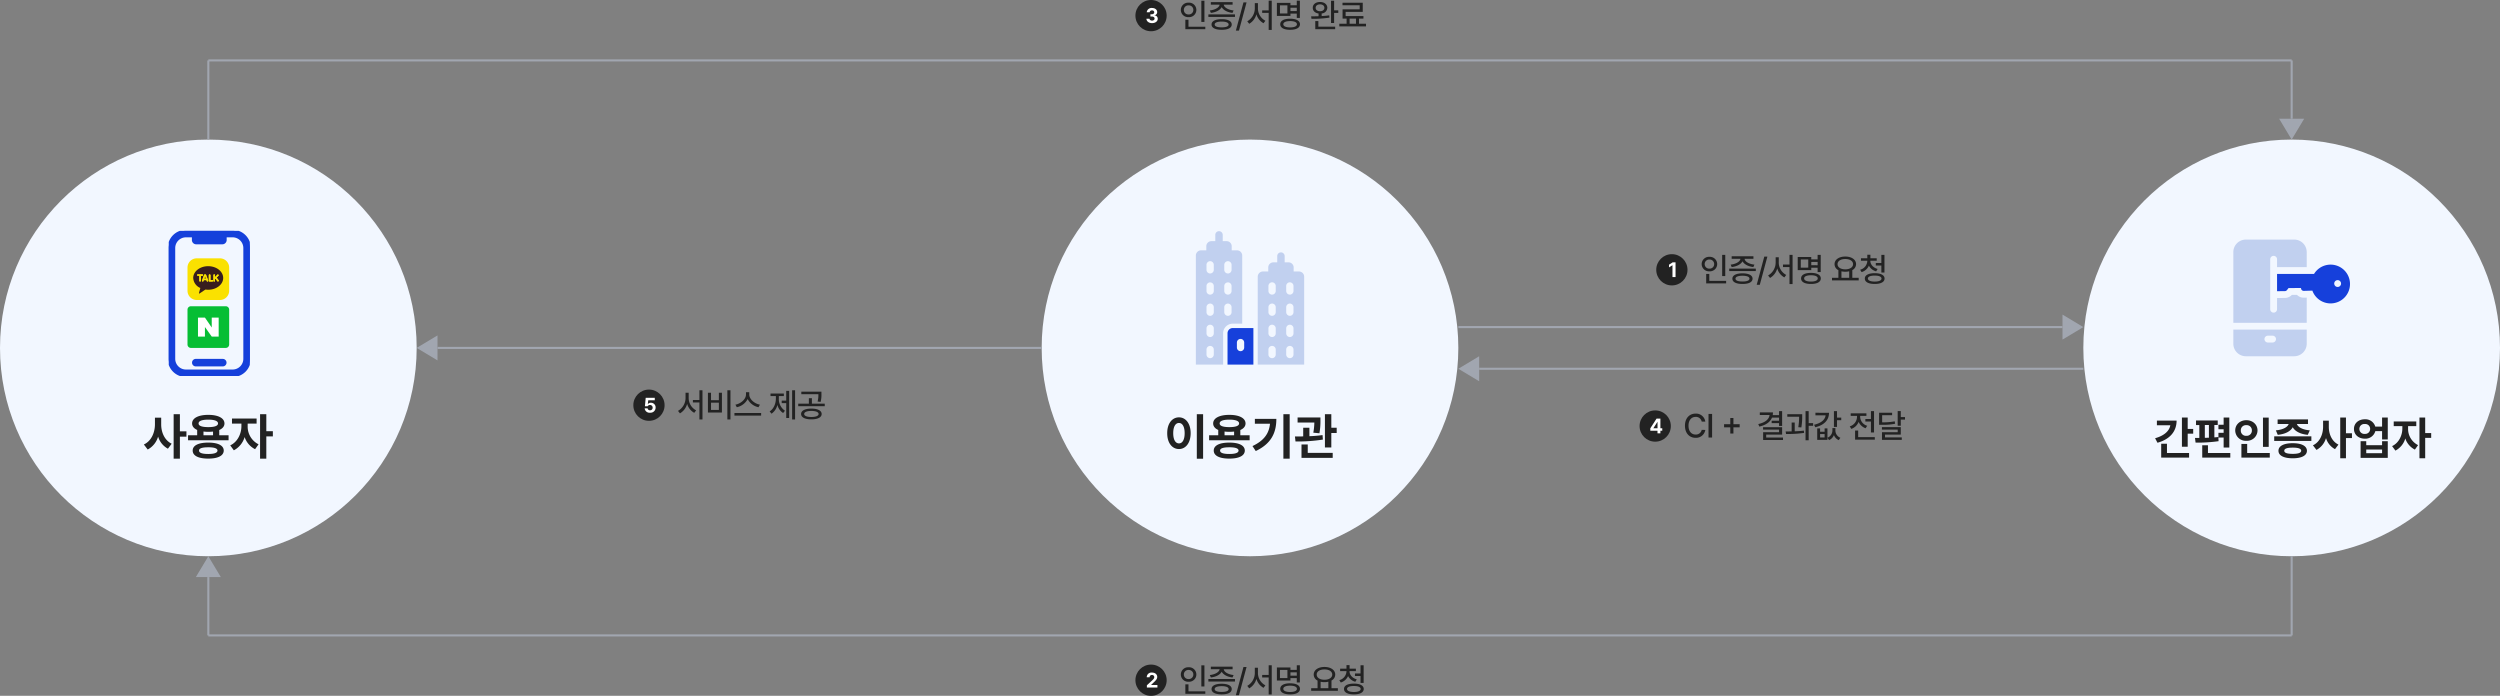 <svg xmlns="http://www.w3.org/2000/svg" xmlns:xlink="http://www.w3.org/1999/xlink" width="1200" height="334" viewBox="0 0 1200 334">
  <rect x="0" y="0" width="1200" height="334" fill="#808080" stroke="none"/>
  <defs>
    <clipPath id="clip-path">
      <rect id="사각형_14155" data-name="사각형 14155" width="56" height="56" fill="none"/>
    </clipPath>
    <clipPath id="clip-path-2">
      <rect id="사각형_14146" data-name="사각형 14146" width="20" height="20" fill="none"/>
    </clipPath>
    <clipPath id="clip-path-4">
      <path id="패스_71489" data-name="패스 71489" d="M34.135,57.513h.74s0,2.022,0,2.493c0,.344.77.349.769,0l0-2.472.737,0a.36.36,0,0,0,0-.72c-.518,0-2.252-.014-2.252-.014a.354.354,0,0,0,0,.706" transform="translate(-33.809 -56.807)" fill="none"/>
    </clipPath>
    <clipPath id="clip-path-6">
      <path id="패스_71491" data-name="패스 71491" d="M52.477,57.737l.412,1.284H52.03Zm-.462-.6c-.182.4-.84,2.283-1.059,2.783-.158.361.523.656.681.295l.148-.515h1.355s-.047.021.133.493c.146.382.849.117.7-.265-.208-.546-.928-2.512-1.059-2.79a.561.561,0,0,0-.488-.221.429.429,0,0,0-.416.221" transform="translate(-50.933 -56.915)" fill="none"/>
    </clipPath>
    <clipPath id="clip-path-8">
      <path id="패스_71493" data-name="패스 71493" d="M75.254,57.258c0,.64,0,2.7,0,2.7s-.059.41.294.41l1.487,0c.348,0,.346-.736,0-.736s-.983,0-.983,0,0-1.909,0-2.373a.407.407,0,0,0-.8,0" transform="translate(-75.254 -56.92)" fill="none"/>
    </clipPath>
    <clipPath id="clip-path-10">
      <path id="패스_71495" data-name="패스 71495" d="M91.58,57.166c.008.281-.009,2.82-.009,3.008,0,.3.76.3.76,0,0-.345,0-1,0-1L92.555,59l.976,1.324c.2.259.818-.209.621-.468L93.115,58.5s.7-.756.981-1.031c.162-.16-.339-.662-.5-.5s-1.259,1.252-1.259,1.252.01-.689,0-1.07c0-.145-.182-.214-.365-.214s-.4.08-.391.235" transform="translate(-91.571 -56.931)" fill="none"/>
    </clipPath>
    <clipPath id="clip-path-11">
      <rect id="사각형_14351" data-name="사각형 14351" width="38.912" height="69.674" fill="#1540db" stroke="#1540db" stroke-width="1"/>
    </clipPath>
  </defs>
  <circle id="타원_58" data-name="타원 58" cx="100" cy="100" r="100" transform="translate(0 67)" fill="#f2f7ff"/>
  <path id="패스_81475" data-name="패스 81475" d="M-22.629-14.344v-3.187h-3v3.188c0,3.961-1.711,8.039-5.32,9.7L-29.1-2.227a10.235,10.235,0,0,0,4.992-6.211,9.707,9.707,0,0,0,4.711,5.813l1.8-2.391C-21.012-6.656-22.652-10.523-22.629-14.344Zm8.977-4.828h-3V2.156h3V-8.414h3.141v-2.531h-3.141ZM9.715-9.07H5.238V-11.6c1.582-.68,2.5-1.758,2.508-3.141C7.723-17.32,4.7-18.867-.012-18.867c-4.758,0-7.781,1.547-7.781,4.125,0,1.371.879,2.426,2.438,3.117V-9.07H-9.738V-6.68H9.715ZM-.035-5.555c-4.687,0-7.477,1.359-7.477,3.82,0,2.508,2.789,3.867,7.477,3.867,4.617,0,7.406-1.359,7.43-3.867C7.371-4.2,4.582-5.555-.035-5.555Zm0,2.25c2.883,0,4.406.516,4.43,1.57C4.371-.633,2.848-.094-.035-.094c-2.953,0-4.453-.539-4.43-1.641C-4.488-2.789-2.988-3.3-.035-3.3ZM-.012-16.57c2.977,0,4.664.633,4.664,1.828,0,1.172-1.687,1.758-4.664,1.758-3.023,0-4.687-.586-4.664-1.758C-4.7-15.937-3.035-16.57-.012-16.57Zm-2.32,7.5v-1.8a16.031,16.031,0,0,0,2.32.141,19.77,19.77,0,0,0,2.273-.117V-9.07Zm21.211-4.289v-1.312h4.289v-2.437H11.355v2.438h4.523v1.313c-.023,3.516-1.8,7.477-5.367,9.141l1.734,2.367a10.527,10.527,0,0,0,5.18-6.375,9.985,9.985,0,0,0,5.016,5.836l1.664-2.344A9.464,9.464,0,0,1,18.879-13.359Zm8.953-5.812h-3V2.156h3V-8.531h3.141v-2.508H27.832Z" transform="translate(100 218)" fill="#222"/>
  <circle id="타원_59" data-name="타원 59" cx="100" cy="100" r="100" transform="translate(1000 67)" fill="#f2f7ff"/>
  <path id="패스_81463" data-name="패스 81463" d="M16.092-17.574H13.32V-3.566h2.771V-9.84h2.643V-12.1H16.092Zm-5.328,1.461H1.311v2.234H7.756C7.3-11.14,4.823-8.873.451-7.648L1.59-5.479C7.455-7.133,10.764-10.828,10.764-16.113ZM16.758-.559H6.145V-5.006H3.373V1.633H16.758ZM36.072-17.574H33.344v3.438H30.852v2.191h2.492v1.7H30.852v2.256h2.492V-3.18h2.729Zm-5.564,1.4H20.088v2.191h1.59V-7.8c-.73.011-1.439.021-2.084.021l.279,2.234A72.125,72.125,0,0,0,30.916-6.23l-.107-2c-.612.064-1.257.129-1.912.172v-5.93h1.611ZM36.545-.559H25.824v-3.7h-2.75V1.633H36.545ZM24.32-7.842v-6.145h1.955v6.08C25.62-7.874,24.965-7.853,24.32-7.842Zm30.658-9.711h-2.75V-3.5h2.75ZM55.494-.559H44.645V-4.92H41.873V1.633H55.494ZM44.258-16.307c-3.008,0-5.35,2.063-5.35,4.92a5.022,5.022,0,0,0,5.35,4.963,5.022,5.022,0,0,0,5.35-4.963C49.607-14.244,47.266-16.307,44.258-16.307Zm0,2.385A2.452,2.452,0,0,1,46.9-11.387a2.474,2.474,0,0,1-2.643,2.578,2.459,2.459,0,0,1-2.664-2.578A2.437,2.437,0,0,1,44.258-13.922Zm31.2,5.35H57.621v2.213H75.453ZM66.516-5.264c-4.275,0-6.854,1.332-6.854,3.631,0,2.32,2.578,3.609,6.854,3.609,4.232,0,6.789-1.289,6.811-3.609C73.3-3.932,70.748-5.264,66.516-5.264Zm0,2.127c2.643,0,4.039.473,4.061,1.5C70.555-.623,69.158-.15,66.516-.15c-2.707,0-4.082-.473-4.061-1.482C62.434-2.664,63.809-3.137,66.516-3.137Zm7.326-13.535H59.254v2.191h5.307c-.462,1.375-2.471,2.718-6.145,3.051l.9,2.148c3.717-.354,6.166-1.751,7.2-3.652,1.042,1.9,3.534,3.3,7.219,3.652L74.7-11.43c-3.76-.333-5.747-1.687-6.187-3.051h5.328Zm9.99,3.523V-16.07h-2.75v2.922c0,3.631-1.568,7.369-4.877,8.895l1.7,2.213a9.383,9.383,0,0,0,4.576-5.693A8.9,8.9,0,0,0,86.8-2.406L88.451-4.6C85.314-6.1,83.811-9.646,83.832-13.148Zm8.229-4.426h-2.75V1.977h2.75V-7.713h2.879v-2.32H92.061Zm9.045.838c-3.008-.021-5.221,1.934-5.2,4.619-.021,2.729,2.191,4.684,5.2,4.684a4.942,4.942,0,0,0,5.049-3.609H109.4v3.975h2.729V-17.574H109.4v4.34h-3.266A4.9,4.9,0,0,0,101.105-16.736Zm0,2.277a2.305,2.305,0,0,1,2.557,2.342,2.349,2.349,0,0,1-2.557,2.385,2.351,2.351,0,0,1-2.6-2.385A2.309,2.309,0,0,1,101.105-14.459Zm.688,8.25H99.086V1.762h13.041V-6.209H109.4v1.891h-7.605Zm0,5.758V-2.213H109.4V-.451Zm20.088-11.795v-1.2h3.932v-2.234H114.984v2.234h4.146v1.2c-.021,3.223-1.654,6.854-4.92,8.379L115.8-1.7a9.649,9.649,0,0,0,4.748-5.844,9.153,9.153,0,0,0,4.6,5.35l1.525-2.148A8.675,8.675,0,0,1,121.881-12.246Zm8.207-5.328h-2.75V1.977h2.75v-9.8h2.879v-2.3h-2.879Z" transform="translate(1034 218)" fill="#222"/>
  <circle id="타원_58-2" data-name="타원 58" cx="100" cy="100" r="100" transform="translate(500 67)" fill="#f2f7ff"/>
  <path id="패스_81470" data-name="패스 81470" d="M18.492-19.172H15.469V2.2h3.023Zm-11.578,1.5c-3.281,0-5.672,2.953-5.648,7.594C1.242-5.391,3.633-2.461,6.914-2.461c3.211,0,5.6-2.93,5.6-7.617C12.516-14.719,10.125-17.672,6.914-17.672Zm0,2.7c1.617,0,2.719,1.734,2.719,4.9,0,3.188-1.1,4.9-2.719,4.9-1.664,0-2.766-1.711-2.766-4.9C4.148-13.242,5.25-14.977,6.914-14.977ZM40.828-9.07H36.352V-11.6c1.582-.68,2.5-1.758,2.508-3.141-.023-2.578-3.047-4.125-7.758-4.125-4.758,0-7.781,1.547-7.781,4.125,0,1.371.879,2.426,2.438,3.117V-9.07H21.375V-6.68H40.828Zm-9.75,3.516c-4.687,0-7.477,1.359-7.477,3.82,0,2.508,2.789,3.867,7.477,3.867,4.617,0,7.406-1.359,7.43-3.867C38.484-4.2,35.7-5.555,31.078-5.555Zm0,2.25c2.883,0,4.406.516,4.43,1.57-.023,1.1-1.547,1.641-4.43,1.641-2.953,0-4.453-.539-4.43-1.641C26.625-2.789,28.125-3.3,31.078-3.3ZM31.1-16.57c2.977,0,4.664.633,4.664,1.828,0,1.172-1.687,1.758-4.664,1.758-3.023,0-4.687-.586-4.664-1.758C26.414-15.937,28.078-16.57,31.1-16.57Zm-2.32,7.5v-1.8a16.031,16.031,0,0,0,2.32.141,19.77,19.77,0,0,0,2.273-.117V-9.07Zm31.266-10.1H57.023V2.156h3.023Zm-6.4,2.227H43.336V-14.6H50.6c-.48,4.734-2.906,8.109-8.414,10.711L43.758-1.5C51.375-5.109,53.648-10.477,53.648-16.945Zm21.164-.68H63.844v2.438h8.039a29.018,29.018,0,0,1-.492,4.875l2.93.281a32.328,32.328,0,0,0,.492-6.258Zm-5.3,4.922H66.539v4.172c-1.418.047-2.766.047-3.961.047l.258,2.391a77.758,77.758,0,0,0,13.148-.914L75.82-9.164a60.657,60.657,0,0,1-6.3.539Zm10.523-6.469h-3.07V-3.211h3.07v-6.961h2.578V-12.68H80.039ZM80.7-.609H68.719V-4.641h-3V1.781H80.7Z" transform="translate(559 218)" fill="#222"/>
  <g id="그룹_37717" data-name="그룹 37717" transform="translate(548.178 111)">
    <path id="패스_71408" data-name="패스 71408" d="M155.842,169.675V184.7h12.414V167.166h-9.931a2.5,2.5,0,0,0-2.482,2.509m4.5,4.45a1.748,1.748,0,1,1,3.5,0v2.387a1.748,1.748,0,1,1-3.5,0Z" transform="translate(-114.807 -120.698)" fill="#1640db"/>
    <path id="패스_71409" data-name="패스 71409" d="M230.809,48.207a2.5,2.5,0,0,0-2.483-2.536h-2.569V43.741a2.437,2.437,0,0,0-2.426-2.452h-1.884V38.32a1.784,1.784,0,1,0-3.567,0v2.969H216a2.437,2.437,0,0,0-2.427,2.452v1.931H211.03a2.51,2.51,0,0,0-2.512,2.536V90.357h22.291Zm-13.652,37.32a1.748,1.748,0,1,1-3.5,0V83.141a1.748,1.748,0,1,1,3.5,0Zm0-10.158a1.76,1.76,0,0,1-1.748,1.766,1.78,1.78,0,0,1-1.748-1.766v-2.4a1.748,1.748,0,1,1,3.5,0Zm0-10.17a1.748,1.748,0,1,1-3.5,0V62.814a1.748,1.748,0,1,1,3.5,0Zm0-10.171a1.748,1.748,0,1,1-3.5,0v-2.4a1.781,1.781,0,0,1,1.748-1.766,1.76,1.76,0,0,1,1.748,1.766Zm8.53,30.5a1.748,1.748,0,1,1-3.5,0V83.141a1.748,1.748,0,1,1,3.5,0Zm0-10.158a1.78,1.78,0,0,1-1.748,1.766,1.76,1.76,0,0,1-1.749-1.766v-2.4a1.748,1.748,0,1,1,3.5,0Zm0-10.17a1.748,1.748,0,1,1-3.5,0V62.814a1.748,1.748,0,1,1,3.5,0Zm0-10.171a1.748,1.748,0,1,1-3.5,0v-2.4a1.76,1.76,0,0,1,1.749-1.766,1.781,1.781,0,0,1,1.748,1.766Z" transform="translate(-152.986 -26.357)" fill="#c1d0ef"/>
    <path id="패스_71410" data-name="패스 71410" d="M113.667,48.977a4.61,4.61,0,0,1,4.6-4.613h4.566V11.676a2.5,2.5,0,0,0-2.482-2.509h-2.568V7.206a2.437,2.437,0,0,0-2.426-2.45h-1.883V1.787a1.784,1.784,0,1,0-3.567,0V4.756h-1.885a2.437,2.437,0,0,0-2.426,2.45V9.167h-2.54a2.5,2.5,0,0,0-2.482,2.509V64h13.1Zm.552-32.857a1.748,1.748,0,1,1,3.5,0v2.4a1.748,1.748,0,1,1-3.5,0Zm0,10.17a1.748,1.748,0,1,1,3.5,0v2.388a1.748,1.748,0,1,1-3.5,0Zm0,10.171a1.748,1.748,0,1,1,3.5,0v2.387a1.748,1.748,0,1,1-3.5,0Zm-5.035,22.714a1.748,1.748,0,1,1-3.5,0V56.789a1.748,1.748,0,1,1,3.5,0Zm0-10.156a1.759,1.759,0,0,1-1.749,1.766,1.786,1.786,0,0,1-1.748-1.766v-2.4a1.748,1.748,0,1,1,3.5,0Zm0-10.171a1.748,1.748,0,1,1-3.5,0V36.461a1.748,1.748,0,1,1,3.5,0Zm0-10.17a1.748,1.748,0,1,1-3.5,0V26.29a1.748,1.748,0,1,1,3.5,0Zm0-10.156a1.748,1.748,0,1,1-3.5,0v-2.4a1.776,1.776,0,0,1,1.748-1.766,1.758,1.758,0,0,1,1.749,1.766Z" transform="translate(-74.745)" fill="#c1d0ef"/>
  </g>
  <g id="그룹_37713" data-name="그룹 37713" transform="translate(10 -1792)">
    <path id="다각형_1" data-name="다각형 1" d="M6,0l6,10H0Z" transform="translate(690 1975) rotate(-90)" fill="#a1a6b0"/>
    <path id="선_1391" data-name="선 1391" d="M290,.5H0v-1H290Z" transform="translate(700 1969)" fill="#a1a6b0"/>
  </g>
  <g id="그룹_37875" data-name="그룹 37875" transform="translate(700 151)">
    <path id="다각형_1-2" data-name="다각형 1" d="M6,0l6,10H0Z" transform="translate(300) rotate(90)" fill="#a1a6b0"/>
    <path id="선_1391-2" data-name="선 1391" d="M290,.5H0v-1H290Z" transform="translate(0 6)" fill="#a1a6b0"/>
  </g>
  <g id="그룹_37809" data-name="그룹 37809" transform="translate(-490 -1802)">
    <path id="다각형_1-3" data-name="다각형 1" d="M6,0l6,10H0Z" transform="translate(690 1975) rotate(-90)" fill="#a1a6b0"/>
    <path id="선_1391-3" data-name="선 1391" d="M290,.5H0v-1H290Z" transform="translate(700 1969)" fill="#a1a6b0"/>
  </g>
  <g id="그룹_37876" data-name="그룹 37876" transform="translate(-360 -1609)">
    <g id="그룹_37810" data-name="그룹 37810" transform="translate(3185 1326) rotate(90)">
      <path id="다각형_1-4" data-name="다각형 1" d="M6,0l6,10H0Z" transform="translate(550 2731) rotate(-90)" fill="#a1a6b0"/>
      <path id="선_1391-4" data-name="선 1391" d="M28,.5H0v-1H28Z" transform="translate(560 2725)" fill="#a1a6b0"/>
    </g>
    <path id="선_1391-5" data-name="선 1391" d="M.5,38h-1V0h1Z" transform="translate(1460 1876)" fill="#a1a6b0"/>
    <path id="선_1391-6" data-name="선 1391" d="M1000,.5H0v-1H1000Z" transform="translate(460 1914)" fill="#a1a6b0"/>
  </g>
  <g id="그룹_37877" data-name="그룹 37877" transform="translate(100 29)">
    <g id="그룹_37810-2" data-name="그룹 37810" transform="translate(994 38) rotate(-90)">
      <path id="다각형_1-5" data-name="다각형 1" d="M6,0l6,10H0Z" transform="translate(0 12) rotate(-90)" fill="#a1a6b0"/>
      <path id="선_1391-7" data-name="선 1391" d="M28,.5H0v-1H28Z" transform="translate(10 6)" fill="#a1a6b0"/>
    </g>
    <path id="선_1391-8" data-name="선 1391" d="M.5,38h-1V0h1Z" transform="translate(0 0)" fill="#a1a6b0"/>
    <path id="선_1391-9" data-name="선 1391" d="M1000,.5H0v-1H1000Z" transform="translate(0 0)" fill="#a1a6b0"/>
  </g>
  <g id="그룹_37879" data-name="그룹 37879" transform="translate(-359 -1609)">
    <path id="패스_81471" data-name="패스 81471" d="M12.125-12.656H10.641V-2.484h1.484ZM12.547-.172H4.469V-3.516h-1.5V1.031h9.578ZM4.531-11.719A3.509,3.509,0,0,0,.8-8.25,3.5,3.5,0,0,0,4.531-4.766,3.489,3.489,0,0,0,8.25-8.25,3.5,3.5,0,0,0,4.531-11.719Zm0,1.3A2.152,2.152,0,0,1,6.8-8.25,2.146,2.146,0,0,1,4.531-6.062,2.142,2.142,0,0,1,2.25-8.25,2.148,2.148,0,0,1,4.531-10.422ZM26.789-6.078H14.024v1.2H26.789ZM20.4-3.8c-3.031,0-4.859.938-4.859,2.563S17.368,1.313,20.4,1.3c3.016.016,4.828-.906,4.828-2.531S23.414-3.8,20.4-3.8Zm0,1.156c2.109.016,3.344.5,3.344,1.406,0,.891-1.234,1.359-3.344,1.359-2.141,0-3.359-.469-3.359-1.359C17.039-2.141,18.258-2.625,20.4-2.641Zm5.25-9.344H15.2v1.219h4.219C19.235-9.4,17.235-8.25,14.7-7.984l.516,1.172c2.422-.281,4.422-1.3,5.2-2.781.758,1.477,2.766,2.5,5.188,2.781l.531-1.172c-2.586-.266-4.57-1.422-4.734-2.781h4.25Zm6.7.141H30.86L27.219,1.7H28.7Zm5.461,2.734V-11.5h-1.5v2.391a7.156,7.156,0,0,1-3.625,6.328l.938,1.2a7.552,7.552,0,0,0,3.453-4.562,7.133,7.133,0,0,0,3.406,4.3l.906-1.187A6.742,6.742,0,0,1,37.806-9.109Zm6.625-3.562H42.962v4.656H39.837v1.2h3.125V1.359h1.469Zm13.508,0H56.454v2.2H53.408v-1.156h-6.5v6.281h6.5V-6.484h3.047v2.078h1.484Zm-9.562,2.234h3.578v3.906H48.376Zm4.875,6.422c-2.937,0-4.75.969-4.734,2.672C48.5.344,50.314,1.313,53.251,1.3c2.938.016,4.734-.953,4.734-2.641C57.986-3.047,56.189-4.016,53.251-4.016Zm0,1.141c2.047.016,3.266.547,3.266,1.531,0,.938-1.219,1.5-3.266,1.5s-3.266-.562-3.266-1.5C49.986-2.328,51.2-2.859,53.251-2.875Zm.156-4.812V-9.281h3.047v1.594Zm14.2-4.359c-2.047,0-3.5,1.125-3.484,2.8-.016,1.445,1.109,2.5,2.781,2.734v1.3c-1.289.047-2.516.055-3.562.047l.156,1.2a50.514,50.514,0,0,0,8.641-.578l-.109-1.094c-1.156.172-2.4.281-3.641.344V-6.531A2.868,2.868,0,0,0,71.111-9.25C71.1-10.922,69.658-12.047,67.611-12.047Zm0,1.141c1.25,0,2.094.641,2.094,1.656,0,.984-.844,1.641-2.094,1.641-1.234,0-2.109-.656-2.094-1.641C65.5-10.266,66.377-10.906,67.611-10.906Zm6.766-1.75H72.893v10.7h1.484V-6.781h2v-1.25h-2Zm.5,12.469H66.814v-2.7H65.33V1.031h9.547ZM89.682-1.594H86.323V-4.062h2.125V-5.281H79.9V-7.312h8.219v-4.375H78.4v1.219h8.25v1.953H78.432v4.453h1.938v2.469h-3.5v1.25H89.682Zm-7.875,0V-4.062h3.063v2.469Z" transform="translate(925 1622)" fill="#222"/>
    <g id="그룹_37878" data-name="그룹 37878">
      <circle id="타원_69" data-name="타원 69" cx="7.5" cy="7.5" r="7.5" transform="translate(904 1609)" fill="#222"/>
      <path id="패스_81472" data-name="패스 81472" d="M-.02.1c1.592,0,2.744-.869,2.734-2.08a1.611,1.611,0,0,0-1.6-1.641v-.059A1.491,1.491,0,0,0,2.451-5.176C2.461-6.3,1.475-7.168,0-7.168A2.3,2.3,0,0,0-2.568-5.107h1.406A1.043,1.043,0,0,1,0-6a.926.926,0,0,1,1.035.908c0,.557-.488.938-1.182.938H-.8v1.084h.654c.83,0,1.348.41,1.338.986.01.566-.5.967-1.2.967-.684,0-1.191-.352-1.221-.879H-2.715C-2.686-.762-1.572.1-.02.1Z" transform="translate(912 1620)" fill="#fff"/>
    </g>
  </g>
  <g id="그룹_37880" data-name="그룹 37880" transform="translate(-359 -1290)">
    <path id="패스_81468" data-name="패스 81468" d="M12.125-12.656H10.641V-2.484h1.484ZM12.547-.172H4.469V-3.516h-1.5V1.031h9.578ZM4.531-11.719A3.509,3.509,0,0,0,.8-8.25,3.5,3.5,0,0,0,4.531-4.766,3.489,3.489,0,0,0,8.25-8.25,3.5,3.5,0,0,0,4.531-11.719Zm0,1.3A2.152,2.152,0,0,1,6.8-8.25,2.146,2.146,0,0,1,4.531-6.062,2.142,2.142,0,0,1,2.25-8.25,2.148,2.148,0,0,1,4.531-10.422ZM26.789-6.078H14.024v1.2H26.789ZM20.4-3.8c-3.031,0-4.859.938-4.859,2.563S17.368,1.313,20.4,1.3c3.016.016,4.828-.906,4.828-2.531S23.414-3.8,20.4-3.8Zm0,1.156c2.109.016,3.344.5,3.344,1.406,0,.891-1.234,1.359-3.344,1.359-2.141,0-3.359-.469-3.359-1.359C17.039-2.141,18.258-2.625,20.4-2.641Zm5.25-9.344H15.2v1.219h4.219C19.235-9.4,17.235-8.25,14.7-7.984l.516,1.172c2.422-.281,4.422-1.3,5.2-2.781.758,1.477,2.766,2.5,5.188,2.781l.531-1.172c-2.586-.266-4.57-1.422-4.734-2.781h4.25Zm6.7.141H30.86L27.219,1.7H28.7Zm5.461,2.734V-11.5h-1.5v2.391a7.156,7.156,0,0,1-3.625,6.328l.938,1.2a7.552,7.552,0,0,0,3.453-4.562,7.133,7.133,0,0,0,3.406,4.3l.906-1.187A6.742,6.742,0,0,1,37.806-9.109Zm6.625-3.562H42.962v4.656H39.837v1.2h3.125V1.359h1.469Zm13.508,0H56.454v2.2H53.408v-1.156h-6.5v6.281h6.5V-6.484h3.047v2.078h1.484Zm-9.562,2.234h3.578v3.906H48.376Zm4.875,6.422c-2.937,0-4.75.969-4.734,2.672C48.5.344,50.314,1.313,53.251,1.3c2.938.016,4.734-.953,4.734-2.641C57.986-3.047,56.189-4.016,53.251-4.016Zm0,1.141c2.047.016,3.266.547,3.266,1.531,0,.938-1.219,1.5-3.266,1.5s-3.266-.562-3.266-1.5C49.986-2.328,51.2-2.859,53.251-2.875Zm.156-4.812V-9.281h3.047v1.594ZM76.174-1.656H73.111V-5.344a3.225,3.225,0,0,0,1.8-2.859c0-2.2-2.156-3.656-5.172-3.656-3,0-5.156,1.453-5.156,3.656a3.256,3.256,0,0,0,1.844,2.891v3.656H63.361V-.422H76.174Zm-6.437-9.016c2.188,0,3.734.953,3.734,2.469,0,1.5-1.547,2.484-3.734,2.484-2.2,0-3.719-.984-3.719-2.484C66.018-9.719,67.533-10.672,69.736-10.672ZM67.893-1.656V-4.766a8.079,8.079,0,0,0,1.844.2,7.483,7.483,0,0,0,1.875-.219v3.125ZM81.776-9.687v-.172h3.047v-1.187H81.791v-1.687H80.307v1.688H77.26v1.188h3.047v.172a4.559,4.559,0,0,1-3.437,4.156l.7,1.141a5.5,5.5,0,0,0,3.5-3.109,5.46,5.46,0,0,0,3.484,2.75l.7-1.156C83.135-6.5,81.776-8.047,81.776-9.687Zm6.766-2.984H87.057V-8.75H84.385v1.219h2.672v3.344h1.484Zm-4.687,8.8c-2.937,0-4.75.938-4.734,2.578C79.1.359,80.916,1.313,83.854,1.3c2.922.016,4.734-.937,4.734-2.594C88.588-2.937,86.776-3.875,83.854-3.875Zm0,1.156c2.063,0,3.266.516,3.266,1.422S85.916.156,83.854.156c-2.047,0-3.266-.547-3.266-1.453S81.807-2.719,83.854-2.719Z" transform="translate(925 1622)" fill="#222"/>
    <g id="그룹_37878-2" data-name="그룹 37878">
      <circle id="타원_69-2" data-name="타원 69" cx="7.5" cy="7.5" r="7.5" transform="translate(904 1609)" fill="#222"/>
      <path id="패스_81469" data-name="패스 81469" d="M-2.5,0H2.563V-1.211H-.454V-1.25L.62-2.295C2.075-3.613,2.466-4.277,2.466-5.078c0-1.23-1.006-2.09-2.52-2.09A2.25,2.25,0,0,0-2.563-4.9h1.4A1.02,1.02,0,0,1-.073-6,1.021,1.021,0,0,1,1.05-4.98C1.05-4.424.7-4.033.034-3.4L-2.5-1.064Z" transform="translate(912 1620)" fill="#fff"/>
    </g>
  </g>
  <g id="그룹_37881" data-name="그룹 37881" transform="translate(-109 -1487)">
    <path id="패스_81465" data-name="패스 81465" d="M12.125-12.656H10.641V-2.484h1.484ZM12.547-.172H4.469V-3.516h-1.5V1.031h9.578ZM4.531-11.719A3.509,3.509,0,0,0,.8-8.25,3.5,3.5,0,0,0,4.531-4.766,3.489,3.489,0,0,0,8.25-8.25,3.5,3.5,0,0,0,4.531-11.719Zm0,1.3A2.152,2.152,0,0,1,6.8-8.25,2.146,2.146,0,0,1,4.531-6.062,2.142,2.142,0,0,1,2.25-8.25,2.148,2.148,0,0,1,4.531-10.422ZM26.789-6.078H14.024v1.2H26.789ZM20.4-3.8c-3.031,0-4.859.938-4.859,2.563S17.368,1.313,20.4,1.3c3.016.016,4.828-.906,4.828-2.531S23.414-3.8,20.4-3.8Zm0,1.156c2.109.016,3.344.5,3.344,1.406,0,.891-1.234,1.359-3.344,1.359-2.141,0-3.359-.469-3.359-1.359C17.039-2.141,18.258-2.625,20.4-2.641Zm5.25-9.344H15.2v1.219h4.219C19.235-9.4,17.235-8.25,14.7-7.984l.516,1.172c2.422-.281,4.422-1.3,5.2-2.781.758,1.477,2.766,2.5,5.188,2.781l.531-1.172c-2.586-.266-4.57-1.422-4.734-2.781h4.25Zm6.7.141H30.86L27.219,1.7H28.7Zm5.461,2.734V-11.5h-1.5v2.391a7.156,7.156,0,0,1-3.625,6.328l.938,1.2a7.552,7.552,0,0,0,3.453-4.562,7.133,7.133,0,0,0,3.406,4.3l.906-1.187A6.742,6.742,0,0,1,37.806-9.109Zm6.625-3.562H42.962v4.656H39.837v1.2h3.125V1.359h1.469Zm13.508,0H56.454v2.2H53.408v-1.156h-6.5v6.281h6.5V-6.484h3.047v2.078h1.484Zm-9.562,2.234h3.578v3.906H48.376Zm4.875,6.422c-2.937,0-4.75.969-4.734,2.672C48.5.344,50.314,1.313,53.251,1.3c2.938.016,4.734-.953,4.734-2.641C57.986-3.047,56.189-4.016,53.251-4.016Zm0,1.141c2.047.016,3.266.547,3.266,1.531,0,.938-1.219,1.5-3.266,1.5s-3.266-.562-3.266-1.5C49.986-2.328,51.2-2.859,53.251-2.875Zm.156-4.812V-9.281h3.047v1.594ZM76.174-1.656H73.111V-5.344a3.225,3.225,0,0,0,1.8-2.859c0-2.2-2.156-3.656-5.172-3.656-3,0-5.156,1.453-5.156,3.656a3.256,3.256,0,0,0,1.844,2.891v3.656H63.361V-.422H76.174Zm-6.437-9.016c2.188,0,3.734.953,3.734,2.469,0,1.5-1.547,2.484-3.734,2.484-2.2,0-3.719-.984-3.719-2.484C66.018-9.719,67.533-10.672,69.736-10.672ZM67.893-1.656V-4.766a8.079,8.079,0,0,0,1.844.2,7.483,7.483,0,0,0,1.875-.219v3.125ZM81.776-9.687v-.172h3.047v-1.187H81.791v-1.687H80.307v1.688H77.26v1.188h3.047v.172a4.559,4.559,0,0,1-3.437,4.156l.7,1.141a5.5,5.5,0,0,0,3.5-3.109,5.46,5.46,0,0,0,3.484,2.75l.7-1.156C83.135-6.5,81.776-8.047,81.776-9.687Zm6.766-2.984H87.057V-8.75H84.385v1.219h2.672v3.344h1.484Zm-4.687,8.8c-2.937,0-4.75.938-4.734,2.578C79.1.359,80.916,1.313,83.854,1.3c2.922.016,4.734-.937,4.734-2.594C88.588-2.937,86.776-3.875,83.854-3.875Zm0,1.156c2.063,0,3.266.516,3.266,1.422S85.916.156,83.854.156c-2.047,0-3.266-.547-3.266-1.453S81.807-2.719,83.854-2.719Z" transform="translate(925 1622)" fill="#222"/>
    <g id="그룹_37878-3" data-name="그룹 37878">
      <circle id="타원_69-3" data-name="타원 69" cx="7.5" cy="7.5" r="7.5" transform="translate(904 1609)" fill="#222"/>
      <path id="패스_81466" data-name="패스 81466" d="M1.26-7.07H-.127L-1.875-5.957v1.3L-.254-5.674h.039V0H1.26Z" transform="translate(912 1620)" fill="#fff"/>
    </g>
  </g>
  <g id="그룹_37882" data-name="그룹 37882" transform="translate(-117 -1412)">
    <path id="패스_81464" data-name="패스 81464" d="M8.813-7.625h1.734a4.461,4.461,0,0,0-4.672-3.844C2.938-11.469.781-9.281.781-5.656.781-2.047,2.922.156,5.875.156a4.5,4.5,0,0,0,4.672-3.8L8.813-3.656A2.813,2.813,0,0,1,5.891-1.422c-1.937,0-3.406-1.484-3.406-4.234,0-2.734,1.453-4.234,3.406-4.234A2.8,2.8,0,0,1,8.813-7.625Zm4.993-3.687H12.086V0h1.719ZM22.54-1.906h1.5V-4.891h3v-1.5h-3V-9.375h-1.5v2.984H19.556v1.5H22.54ZM47.424-12.672H45.939v1.938H42.908a7.709,7.709,0,0,0,.109-1.3H36.705v1.219h4.688C41.15-8.75,39.33-7.2,35.971-6.453l.516,1.219c3.1-.727,5.211-2.156,6.078-4.328h3.375v1.516H42.393v1.156h3.547v1.344h1.484Zm0,7.719H38.268v1.172h7.672v1.25H38.3V1.188h9.547V0H39.768V-1.406h7.656Zm9.633-6.219H49.9v1.2h5.688a33.3,33.3,0,0,1-.406,5.031l1.469.109a31.776,31.776,0,0,0,.406-5.484Zm-3.594,4H51.994v4.234c-1.023.031-2,.039-2.875.047l.172,1.2A54.785,54.785,0,0,0,57.948-2.2l-.078-1.109c-1.4.18-2.914.281-4.406.328Zm6.7-5.5h-1.5v14h1.5V-5.625h2.141V-6.891H60.166Zm13.6,0H72.284v7.609h1.484v-3.25H75.8V-9.547H73.768Zm-3.844.8H63.409v1.219H68.3c-.242,2.078-2.141,3.758-5.531,4.531l.547,1.2C67.5-5.906,69.924-8.281,69.924-11.875ZM65.643-4.359H64.268V1.125h4.906V.156l.781,1.109a4.488,4.488,0,0,0,2.328-2.422A4.381,4.381,0,0,0,74.6,1.266L75.378.141a3.836,3.836,0,0,1-2.391-3.547V-4.516H71.565v1.156A3.852,3.852,0,0,1,69.174.125V-4.359H67.815v1.578H65.643Zm0,4.328V-1.656h2.172V-.031ZM91.534-12.656H90.05v3.781H87.378v1.2H90.05v5.266h1.484ZM91.909-.172H83.925V-3.328H82.441V1.031h9.469ZM84.878-9.828v-.547h3v-1.219H80.331v1.219h3.031v.547a4.887,4.887,0,0,1-3.484,4.5l.766,1.2a5.842,5.842,0,0,0,3.5-3.375,5.673,5.673,0,0,0,3.344,3.063l.766-1.187A4.625,4.625,0,0,1,84.878-9.828Zm15.336-2.062h-6.25v5.781h1.109a29.087,29.087,0,0,0,6.578-.484l-.172-1.172a28.314,28.314,0,0,1-6.047.469V-10.7h4.781Zm4.156-.781h-1.484v7.031h1.484V-8.594H106.4V-9.812h-2.031Zm0,7.688H95.324V-3.8H102.9v1.25H95.355v3.7h9.5v-1.2H96.808V-1.406h7.563Z" transform="translate(925 1622)" fill="#222"/>
    <g id="그룹_37878-4" data-name="그룹 37878">
      <circle id="타원_69-4" data-name="타원 69" cx="7.5" cy="7.5" r="7.5" transform="translate(904 1609)" fill="#222"/>
      <path id="패스_81467" data-name="패스 81467" d="M-2.847-1.25H.591V0h1.4V-1.25h.9V-2.432h-.9V-7.07H.142L-2.847-2.412Zm1.484-1.182V-2.49l1.9-2.969H.61v3.027Z" transform="translate(912 1620)" fill="#fff"/>
    </g>
  </g>
  <g id="그룹_37883" data-name="그룹 37883" transform="translate(-600 -1422)">
    <path id="패스_81473" data-name="패스 81473" d="M5.563-9.109V-11.5h-1.5v2.391A7.156,7.156,0,0,1,.438-2.781l.938,1.2A7.552,7.552,0,0,0,4.828-6.141a7.133,7.133,0,0,0,3.406,4.3l.906-1.187A6.742,6.742,0,0,1,5.563-9.109Zm6.625-3.562H10.719v4.656H7.594v1.2h3.125V1.359h1.469Zm13.43,0H24.133V1.359h1.484ZM16.289-11.5H14.805V-2h6.719v-9.5H20.055v3.594H16.289Zm0,8.281V-6.734h3.766v3.516Zm18.352-7.469V-11.75H33.079v1.063c0,2.281-2.422,4.422-5.078,4.922l.656,1.234a7.63,7.63,0,0,0,5.219-3.922,7.5,7.5,0,0,0,5.2,3.922l.688-1.234C37.079-6.25,34.641-8.406,34.641-10.687Zm5.7,8.938H27.532V-.516H40.344Zm16.3-10.922H55.22v14h1.422Zm-2.844.3H52.392v4.656H50.22V-6.5h2.172V.625H53.8ZM48.845-8.766V-9.891h2.406v-1.2H44.845v1.2h2.578v1.125c0,2.484-1.016,5.031-3,6.234l.906,1.109a7.1,7.1,0,0,0,2.828-4.234A6.436,6.436,0,0,0,50.892-1.75l.891-1.094A6.711,6.711,0,0,1,48.845-8.766Zm15.6,4.891c-3,0-4.922.953-4.922,2.594,0,1.625,1.922,2.594,4.922,2.578,3.031.016,4.938-.953,4.953-2.578C69.384-2.922,67.478-3.875,64.447-3.875Zm0,1.125c2.141,0,3.469.547,3.484,1.469C67.916-.375,66.588.156,64.447.156c-2.125,0-3.453-.531-3.437-1.437C60.994-2.2,62.322-2.75,64.447-2.75Zm4.844-9.234H59.634V-10.8h8.187a12.574,12.574,0,0,1-.375,3.547l1.453.156a13.1,13.1,0,0,0,.391-3.719Zm1.594,5.75H64.713V-8.859H63.259v2.625H58.15v1.2H70.884Z" transform="translate(925 1622)" fill="#222"/>
    <g id="그룹_37878-5" data-name="그룹 37878">
      <circle id="타원_69-5" data-name="타원 69" cx="7.5" cy="7.5" r="7.5" transform="translate(904 1609)" fill="#222"/>
      <path id="패스_81474" data-name="패스 81474" d="M.02.1A2.46,2.46,0,0,0,2.7-2.354,2.222,2.222,0,0,0,.43-4.678a1.768,1.768,0,0,0-1.416.6h-.059l.2-1.787H2.295v-1.2H-2.061L-2.441-3h1.328A1.153,1.153,0,0,1,0-3.594,1.228,1.228,0,0,1,1.27-2.314,1.2,1.2,0,0,1,.02-1.064a1.059,1.059,0,0,1-1.152-.928H-2.559A2.315,2.315,0,0,0,.02.1Z" transform="translate(912 1620)" fill="#fff"/>
    </g>
  </g>
  <g id="그룹_37885" data-name="그룹 37885" transform="translate(1072 115)">
    <g id="그룹_37884" data-name="그룹 37884" clip-path="url(#clip-path)">
      <path id="패스_71496" data-name="패스 71496" d="M109.961,52a9.311,9.311,0,0,0-17.268-4.606H74.95v8.277l3.752-.036a1.322,1.322,0,0,0,1.008-.5l.764-.977,5.981-.014v.048a1.313,1.313,0,0,0,1.35,1.322l4.091-.12A9.312,9.312,0,0,0,109.961,52m-4.318.319a1.641,1.641,0,1,1-.764-1.728,1.656,1.656,0,0,1,.764,1.728" transform="translate(-53.964 -30.896)" fill="#1640db"/>
      <path id="패스_71497" data-name="패스 71497" d="M0,154.33v6.779a6.017,6.017,0,0,0,6.012,6.009H29.218a6.017,6.017,0,0,0,6.009-6.009V154.33Zm18.833,6.2H16.587a1.641,1.641,0,1,1,0-3.282h2.246a1.641,1.641,0,0,1,0,3.282" transform="translate(0 -111.118)" fill="#c1d0ef"/>
      <path id="패스_71498" data-name="패스 71498" d="M33.936,27.891c-.045,0-.09,0-.134,0a4.552,4.552,0,0,1-3.259-1.358l-.006-.006-2.444.006a4.575,4.575,0,0,1-3.3,1.478l-3.811.039v5.37a1.641,1.641,0,1,1-3.282,0V9.453a1.641,1.641,0,0,1,3.282,0v3.763H35.227V6.009A6.017,6.017,0,0,0,29.218,0H6.012A6.017,6.017,0,0,0,0,6.009V39.931H35.227V27.854Z" fill="#c1d0ef"/>
    </g>
  </g>
  <g id="그룹_37856" data-name="그룹 37856" transform="translate(90 147)">
    <g id="그룹_37855" data-name="그룹 37855" clip-path="url(#clip-path-2)">
      <path id="패스_71484" data-name="패스 71484" d="M18.37,20H1.63A1.63,1.63,0,0,1,0,18.37V1.63A1.63,1.63,0,0,1,1.63,0H18.37A1.63,1.63,0,0,1,20,1.63V18.37A1.63,1.63,0,0,1,18.37,20" fill="#06be34"/>
      <path id="패스_71485" data-name="패스 71485" d="M37.979,30.274v9.133H34.646l-3.267-4.6v4.6H28.045V30.274h3.333l3.267,4.783V30.274Z" transform="translate(-23.012 -24.841)" fill="#fff"/>
    </g>
  </g>
  <g id="그룹_37873" data-name="그룹 37873" transform="translate(90 124)">
    <g id="그룹_37858" data-name="그룹 37858">
      <g id="그룹_37857" data-name="그룹 37857" clip-path="url(#clip-path-2)">
        <path id="패스_71486" data-name="패스 71486" d="M20,15.55A4.45,4.45,0,0,1,15.55,20H4.45A4.45,4.45,0,0,1,0,15.55V4.45A4.45,4.45,0,0,1,4.45,0h11.1A4.45,4.45,0,0,1,20,4.45Z" fill="#fae100"/>
        <path id="패스_71487" data-name="패스 71487" d="M27.392,27.876c-3.973,0-7.194,2.531-7.194,5.655a5.527,5.527,0,0,0,3.413,4.811c-.151.558-.545,2.023-.624,2.336-.1.389.143.384.3.28.124-.082,1.971-1.331,2.768-1.87a9.126,9.126,0,0,0,1.335.1c3.973,0,7.194-2.531,7.194-5.654s-3.221-5.655-7.194-5.655" transform="translate(-17.454 -24.111)" fill="#371d1e"/>
        <path id="패스_71488" data-name="패스 71488" d="M34.136,57.513h.74s0,2.022,0,2.493c0,.344.77.348.769,0l0-2.472s.248,0,.737,0a.36.36,0,0,0,0-.72c-.519,0-2.252-.014-2.252-.014a.354.354,0,0,0,0,.706" transform="translate(-29.217 -49.135)" fill="#fae100"/>
      </g>
    </g>
    <g id="그룹_37860" data-name="그룹 37860" transform="translate(4.592 7.672)">
      <g id="그룹_37859" data-name="그룹 37859" clip-path="url(#clip-path-4)">
        <rect id="사각형_14148" data-name="사각형 14148" width="3.147" height="3.548" transform="translate(-0.109)" fill="#fae100"/>
      </g>
    </g>
    <g id="그룹_37862" data-name="그룹 37862">
      <g id="그룹_37861" data-name="그룹 37861" clip-path="url(#clip-path-2)">
        <path id="패스_71490" data-name="패스 71490" d="M52.477,57.737l.412,1.284H52.03Zm-.462-.6c-.182.4-.84,2.283-1.059,2.783-.158.361.523.656.681.295l.148-.515h1.355s-.047.021.133.493c.146.382.849.117.7-.265-.208-.546-.928-2.512-1.059-2.791a.561.561,0,0,0-.488-.221.43.43,0,0,0-.416.221" transform="translate(-44.015 -49.228)" fill="#fae100"/>
      </g>
    </g>
    <g id="그룹_37864" data-name="그룹 37864" transform="translate(6.919 7.687)">
      <g id="그룹_37863" data-name="그룹 37863" clip-path="url(#clip-path-6)">
        <rect id="사각형_14150" data-name="사각형 14150" width="3.325" height="3.66" transform="translate(-0.134)" fill="#fae100"/>
      </g>
    </g>
    <g id="그룹_37866" data-name="그룹 37866">
      <g id="그룹_37865" data-name="그룹 37865" clip-path="url(#clip-path-2)">
        <path id="패스_71492" data-name="패스 71492" d="M75.255,57.258c0,.64,0,2.7,0,2.7s-.059.41.294.41l1.487,0c.348,0,.346-.736,0-.736s-.983,0-.983,0,0-1.909,0-2.373a.407.407,0,0,0-.8,0" transform="translate(-65.033 -49.232)" fill="#fae100"/>
      </g>
    </g>
    <g id="그룹_37868" data-name="그룹 37868" transform="translate(10.222 7.688)">
      <g id="그룹_37867" data-name="그룹 37867" clip-path="url(#clip-path-8)">
        <rect id="사각형_14152" data-name="사각형 14152" width="2.188" height="3.452" transform="translate(-0.056)" fill="#fae100"/>
      </g>
    </g>
    <g id="그룹_37870" data-name="그룹 37870">
      <g id="그룹_37869" data-name="그룹 37869" clip-path="url(#clip-path-2)">
        <path id="패스_71494" data-name="패스 71494" d="M91.581,57.166c.008.281-.009,2.82-.009,3.008,0,.3.76.3.76,0,0-.345,0-1,0-1L92.555,59l.976,1.324c.2.259.818-.209.621-.468L93.116,58.5s.7-.757.981-1.031c.162-.16-.339-.662-.5-.5s-1.259,1.252-1.259,1.252.01-.689,0-1.07c0-.145-.182-.214-.365-.214s-.4.08-.391.235" transform="translate(-79.133 -49.242)" fill="#fae100"/>
      </g>
    </g>
    <g id="그룹_37872" data-name="그룹 37872" transform="translate(12.439 7.689)">
      <g id="그룹_37871" data-name="그룹 37871" clip-path="url(#clip-path-10)">
        <rect id="사각형_14154" data-name="사각형 14154" width="2.778" height="3.776" transform="translate(0 -0.128)" fill="#fae100"/>
      </g>
    </g>
  </g>
  <g id="그룹_38345" data-name="그룹 38345" transform="translate(81 110.813)">
    <g id="그룹_38344" data-name="그룹 38344" clip-path="url(#clip-path-11)">
      <path id="패스_72537" data-name="패스 72537" d="M30.678,0H8.234A8.259,8.259,0,0,0,0,8.234v53.2a8.259,8.259,0,0,0,8.234,8.235H30.678a8.259,8.259,0,0,0,8.235-8.235V8.234A8.259,8.259,0,0,0,30.678,0M36.3,61.439a5.651,5.651,0,0,1-5.627,5.627H8.234a5.651,5.651,0,0,1-5.627-5.627V8.234A5.651,5.651,0,0,1,8.234,2.608h3.375V4.537a1.6,1.6,0,0,0,1.716,1.424H25.587A1.6,1.6,0,0,0,27.3,4.537V2.608h3.375A5.651,5.651,0,0,1,36.3,8.234Z" fill="#1540db"/>
      <path id="패스_72537_-_윤곽선" data-name="패스 72537 - 윤곽선" d="M8.234-.5H30.678a8.759,8.759,0,0,1,8.735,8.734v53.2a8.759,8.759,0,0,1-8.735,8.735H8.234A8.759,8.759,0,0,1-.5,61.439V8.234A8.759,8.759,0,0,1,8.234-.5ZM30.678,69.174a7.743,7.743,0,0,0,7.735-7.735V8.234A7.743,7.743,0,0,0,30.678.5H8.234A7.743,7.743,0,0,0,.5,8.234v53.2a7.743,7.743,0,0,0,7.734,7.735ZM8.234,2.108h3.875V4.537c0,.5.557.924,1.216.924H25.587c.659,0,1.216-.423,1.216-.924V2.108h3.875A6.151,6.151,0,0,1,36.8,8.234v53.2a6.151,6.151,0,0,1-6.127,6.127H8.234a6.151,6.151,0,0,1-6.127-6.127V8.234A6.151,6.151,0,0,1,8.234,2.108Zm2.875,1H8.234A5.151,5.151,0,0,0,3.108,8.234v53.2a5.151,5.151,0,0,0,5.127,5.127H30.678A5.151,5.151,0,0,0,35.8,61.439V8.234a5.151,5.151,0,0,0-5.127-5.127H27.8V4.537a2.088,2.088,0,0,1-2.216,1.924H13.325a2.088,2.088,0,0,1-2.216-1.924Z" fill="#1540db"/>
      <path id="패스_72538" data-name="패스 72538" d="M121.576,569.334H108.63a1.3,1.3,0,0,0,0,2.608h12.946a1.3,1.3,0,0,0,0-2.608" transform="translate(-95.647 -507.38)" fill="#1540db"/>
      <path id="패스_72538_-_윤곽선" data-name="패스 72538 - 윤곽선" d="M121.576,572.442H108.63a1.8,1.8,0,0,1,0-3.608h12.946a1.8,1.8,0,0,1,0,3.608Zm-12.946-2.608a.8.8,0,0,0,0,1.608h12.946a.8.8,0,0,0,0-1.608Z" transform="translate(-95.647 -507.38)" fill="#1540db"/>
    </g>
  </g>
</svg>

